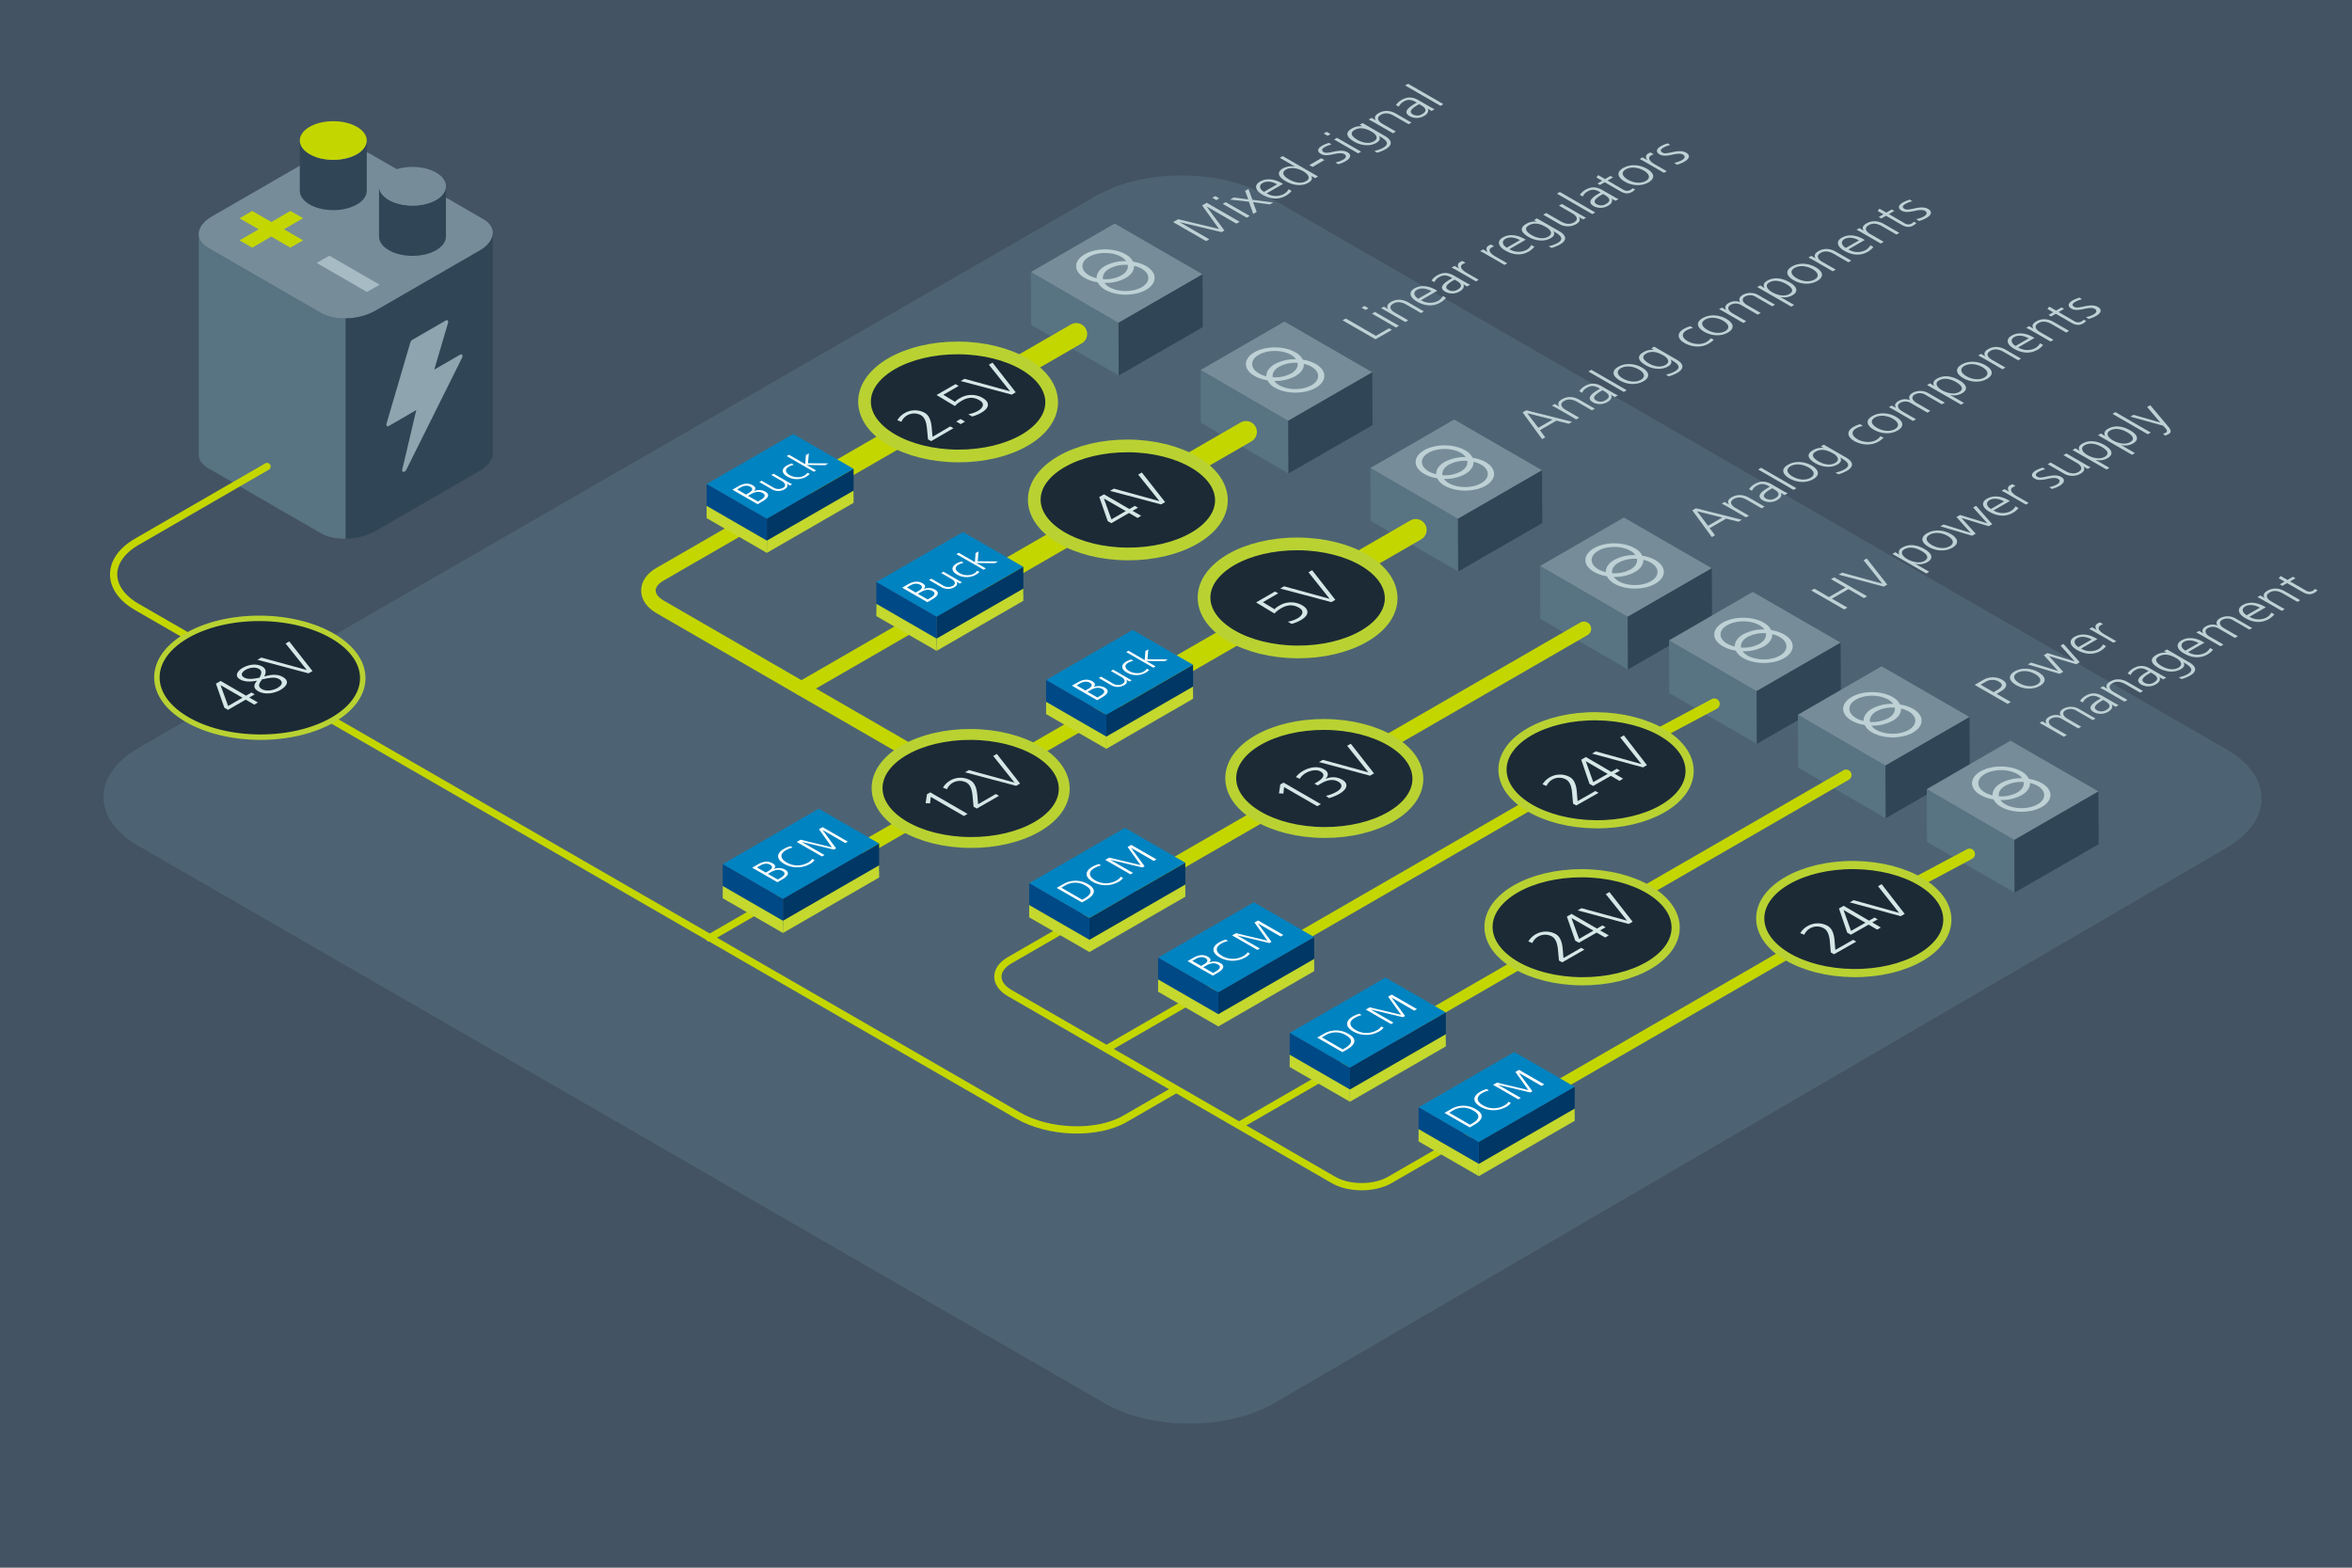 <svg id="Layer_1" data-name="Layer 1" xmlns="http://www.w3.org/2000/svg" viewBox="0 0 1296 864"><defs><style>.cls-1{fill:#435363;}.cls-2{fill:#4d6373;}.cls-11,.cls-18,.cls-20,.cls-3,.cls-8{fill:none;}.cls-11,.cls-18,.cls-3,.cls-8{stroke:#c4d600;stroke-miterlimit:10;}.cls-11,.cls-17,.cls-18,.cls-19,.cls-24,.cls-3,.cls-8,.cls-9{stroke-linecap:round;}.cls-3{stroke-width:4px;}.cls-4{fill:#587382;}.cls-5{fill:#768d99;}.cls-6{fill:#304657;}.cls-7{fill:#bed1d5;}.cls-8{stroke-width:12px;}.cls-17,.cls-19,.cls-24,.cls-9{fill:#1c2a36;stroke:#b9d232;stroke-linejoin:round;}.cls-9{stroke-width:7px;}.cls-10{fill:#d6e7e7;}.cls-11{stroke-width:8px;}.cls-12{fill:#0083c1;}.cls-13{fill:#003764;}.cls-14{fill:#004987;}.cls-15{fill:#c4d82e;}.cls-16{fill:#fff;}.cls-17,.cls-18{stroke-width:6px;}.cls-19{stroke-width:4.5px;}.cls-21{fill:#8ea4ae;}.cls-22{fill:#c4d600;}.cls-23{fill:#a6bbc3;}.cls-24{stroke-width:3px;}</style></defs><rect class="cls-1" width="1296" height="864"/><path class="cls-2" d="M702.26,773.25c-25.66,15-67.7,15.06-93.42.21L76.31,466.23c-25.73-14.84-25.73-39.13,0-54L604.22,107.79C630,93,672,93,697.77,107.79L1226.86,413c25.72,14.85,25.78,39.23.12,54.19Z"/><path class="cls-3" d="M821.17,618.34l-55.3,31.92c-8.57,5-22.6,5-31.17,0l-178.41-103c-8.57-5-8.57-13,0-18l62.23-35.93"/><polygon class="cls-4" points="568.14 179 616.44 206.96 616.3 177.91 568.06 149.92 568.14 179"/><polygon class="cls-5" points="614.19 123.22 568.06 149.92 616.3 177.91 662.63 151.19 614.19 123.22"/><polygon class="cls-6" points="662.77 180.29 616.44 206.96 616.3 177.91 662.63 151.19 662.77 180.29"/><path class="cls-7" d="M620.24,140.17c-6.26-3.61-16.38-3.63-22.59,0s-6.19,9.43.07,13a20.66,20.66,0,0,0,7.11,2.39,9.94,9.94,0,0,0,4.14,4.11c6.25,3.61,16.37,3.63,22.59,0s6.19-9.43-.07-13.05a20.92,20.92,0,0,0-7.12-2.38A9.79,9.79,0,0,0,620.24,140.17Zm-20.1,11.61c-4.91-2.84-4.93-7.43-.06-10.24s12.83-2.8,17.74,0a8.64,8.64,0,0,1,2.75,2.38,23.29,23.29,0,0,0-11.68,2.67c-3.2,1.86-4.74,4.31-4.62,6.74A15.34,15.34,0,0,1,600.14,151.78Zm21.3-5.81c.37,2.09-.81,4.25-3.57,5.84a18.66,18.66,0,0,1-10.11,2.06c-.37-2.09.82-4.25,3.57-5.84A18.6,18.6,0,0,1,621.44,146Zm7.63,2.09c4.9,2.83,4.93,7.43,0,10.24s-12.83,2.8-17.73,0a8.58,8.58,0,0,1-2.76-2.39,23.08,23.08,0,0,0,11.68-2.67c3.21-1.85,4.74-4.3,4.62-6.74A15.63,15.63,0,0,1,629.07,148.06Z"/><line class="cls-8" x1="449.45" y1="266.95" x2="593.05" y2="184.05"/><ellipse class="cls-9" cx="527.91" cy="221.52" rx="29.77" ry="51.56" transform="translate(303.56 748.23) rotate(-89.69)"/><path class="cls-10" d="M513.11,243.12l-1.77-1-.56-6c-.37-4-1.47-6.22-3.35-7.31a7.77,7.77,0,0,0-7.37,0,7.62,7.62,0,0,0-3.39,3.65l-2.2-.87a11,11,0,0,1,3.76-3.77,11.22,11.22,0,0,1,11.3-.3c1.86,1.07,3.42,3.19,3.86,8.11l.44,5.11L523.6,235l1.77,1Z"/><path class="cls-10" d="M529.37,233.73l-2.47-1.43,2.37-1.37,2.47,1.43Z"/><path class="cls-10" d="M533.54,228.3a17.15,17.15,0,0,0,5.42-1.9c2.69-1.56,3.94-4,.76-5.81-2.83-1.64-5.94-2-9.77.27a15.07,15.07,0,0,0-3.78,2.92l-10.12-6.08,10.44-6,1.77,1-8.46,4.88,6.45,3.89a9.41,9.41,0,0,1,2.63-2,12.39,12.39,0,0,1,12.44-.25c4.63,2.67,3.64,5.79-.6,8.24a20.62,20.62,0,0,1-5.09,2.09Z"/><path class="cls-10" d="M557.51,217.49,529.35,210l2.14-1.23,25.1,6.89L544.89,201l2-1.14,12.79,16.34Z"/><polygon class="cls-4" points="661.67 233 709.97 260.96 709.83 231.91 661.59 203.92 661.67 233"/><polygon class="cls-5" points="707.72 177.22 661.59 203.92 709.83 231.91 756.16 205.19 707.72 177.22"/><polygon class="cls-6" points="756.3 234.29 709.97 260.96 709.83 231.91 756.16 205.19 756.3 234.29"/><path class="cls-7" d="M713.77,194.17c-6.26-3.61-16.37-3.63-22.59,0s-6.19,9.43.07,13a20.65,20.65,0,0,0,7.12,2.39,9.85,9.85,0,0,0,4.13,4.11c6.25,3.61,16.37,3.63,22.59,0s6.19-9.43-.07-13.05a20.92,20.92,0,0,0-7.12-2.38A9.79,9.79,0,0,0,713.77,194.17Zm-20.1,11.61c-4.91-2.84-4.93-7.43-.06-10.24s12.83-2.8,17.74,0A8.64,8.64,0,0,1,714.1,198a23.23,23.23,0,0,0-11.67,2.67c-3.21,1.86-4.74,4.31-4.63,6.74A15.34,15.34,0,0,1,693.67,205.78ZM715,200c.38,2.09-.81,4.25-3.57,5.84a18.66,18.66,0,0,1-10.11,2.06c-.37-2.09.82-4.25,3.57-5.84A18.6,18.6,0,0,1,715,200Zm7.63,2.09c4.9,2.83,4.93,7.43,0,10.24s-12.83,2.8-17.73,0a8.58,8.58,0,0,1-2.76-2.39,23.08,23.08,0,0,0,11.68-2.67c3.21-1.85,4.74-4.3,4.62-6.74A15.63,15.63,0,0,1,722.6,202.06Z"/><line class="cls-8" x1="542.98" y1="320.95" x2="686.58" y2="238.05"/><line class="cls-11" x1="441.66" y1="379.45" x2="505.94" y2="342.34"/><ellipse class="cls-9" cx="621.44" cy="275.52" rx="29.77" ry="51.56" transform="translate(342.59 895.47) rotate(-89.69)"/><path class="cls-10" d="M626.84,285.46l-4.74-2.74-9.74,5.63-2-1.16-4.63-13.28,2.58-1.48,14,8.11,3-1.74,1.76,1-3,1.74,4.74,2.73Zm-18.52-10.69-.06,0,4.17,11.46,7.9-4.56Z"/><path class="cls-10" d="M639.79,278l-28.15-7.47,2.13-1.24,25.1,6.9-11.7-14.63,2-1.15L642,276.73Z"/><polygon class="cls-12" points="482.88 320.78 516.08 339.95 563.88 312.39 530.61 293.19 482.88 320.78"/><polygon class="cls-13" points="563.88 327.51 563.88 312.39 516.08 339.95 516.08 355.1 563.88 327.51"/><polygon class="cls-14" points="482.88 335.96 482.88 320.78 516.08 339.95 516.08 355.1 482.88 335.96"/><polygon class="cls-15" points="563.88 331.11 563.88 324.39 516.08 351.95 516.08 358.7 563.88 331.11"/><polygon class="cls-15" points="482.88 339.56 482.88 332.78 516.08 351.95 516.08 358.7 482.88 339.56"/><path class="cls-16" d="M511,331.89l-13.9-8,3.32-1.92c2.81-1.62,5.54-1.87,7.81-.56,1.77,1,2,2.11.64,3.29l0,0a7.19,7.19,0,0,1,6.25.2c2.79,1.61,1.85,3.51-1.4,5.38Zm-4.88-6.22c2.51-1.45,2.27-2.6.79-3.45s-3.44-.65-5.29.42l-1.91,1.1,4.87,2.82Zm6.45,3.93c2.89-1.66,2.87-2.94,1.27-3.86-2-1.15-4.06-.8-6.71.72l-1.39.81,5.44,3.14Z"/><path class="cls-16" d="M528.84,321.59l-1.81-1,0,0c.8,1.19.34,2.17-1.23,3.08a7.11,7.11,0,0,1-7.33-.23l-6.53-3.77,1.25-.73,6.21,3.59a5.42,5.42,0,0,0,5.52.4c2.33-1.34.9-3-.64-3.84l-5.67-3.28,1.25-.72,8.48,4.9c.42.24,1.36.73,1.76.92Z"/><path class="cls-16" d="M539.72,315.17a8.05,8.05,0,0,1-2.23,1.7,10.45,10.45,0,0,1-10.2-.25c-3.22-1.86-3.2-4.29-.3-6a12.75,12.75,0,0,1,2.85-1.18l1.1.75a9.94,9.94,0,0,0-2.71,1c-2.43,1.4-2,3.23.44,4.65,2.23,1.29,5.57,1.68,7.92.32a6.24,6.24,0,0,0,1.83-1.59Z"/><path class="cls-16" d="M548.24,310.39,538,310.27l5.21,3L542,314,527,305.39l1.26-.73,8.94,5.16.38-5,1.61-.93-.46,5.46,11.22.06Z"/><polygon class="cls-4" points="755.2 287 803.5 314.96 803.37 285.92 755.12 257.92 755.2 287"/><polygon class="cls-5" points="801.25 231.22 755.12 257.92 803.37 285.92 849.69 259.19 801.25 231.22"/><polygon class="cls-6" points="849.83 288.29 803.5 314.96 803.37 285.92 849.69 259.19 849.83 288.29"/><path class="cls-7" d="M807.3,248.17c-6.26-3.61-16.37-3.63-22.59,0s-6.19,9.43.07,13a20.65,20.65,0,0,0,7.12,2.39,9.85,9.85,0,0,0,4.13,4.11c6.26,3.61,16.37,3.63,22.59,0s6.19-9.43-.07-13a20.92,20.92,0,0,0-7.12-2.38A9.79,9.79,0,0,0,807.3,248.17Zm-20.1,11.61c-4.9-2.84-4.93-7.43-.06-10.24s12.83-2.8,17.74,0a8.53,8.53,0,0,1,2.75,2.38A23.25,23.25,0,0,0,796,254.62c-3.21,1.86-4.74,4.31-4.63,6.74A15.34,15.34,0,0,1,787.2,259.78ZM808.5,254c.38,2.09-.81,4.25-3.57,5.84a18.66,18.66,0,0,1-10.11,2.06c-.37-2.09.82-4.25,3.57-5.84A18.6,18.6,0,0,1,808.5,254Zm7.63,2.09c4.9,2.83,4.93,7.43,0,10.24s-12.83,2.8-17.73,0a8.43,8.43,0,0,1-2.75-2.39,23.07,23.07,0,0,0,11.67-2.67c3.21-1.85,4.74-4.3,4.62-6.74A15.63,15.63,0,0,1,816.13,256.06Z"/><line class="cls-8" x1="620.06" y1="384.45" x2="780.11" y2="292.05"/><line class="cls-11" x1="477.16" y1="466.95" x2="604.67" y2="393.34"/><ellipse class="cls-9" cx="714.97" cy="329.52" rx="29.77" ry="51.56" transform="translate(381.62 1042.71) rotate(-89.69)"/><path class="cls-10" d="M709.6,342.65a17.06,17.06,0,0,0,5.42-1.9c2.69-1.56,3.94-4,.76-5.81-2.82-1.64-5.94-1.95-9.77.26a15.24,15.24,0,0,0-3.77,2.93L692.11,332l10.44-6,1.77,1-8.45,4.88,6.45,3.89a9.26,9.26,0,0,1,2.63-2,12.39,12.39,0,0,1,12.44-.25c4.62,2.67,3.64,5.79-.6,8.24a20.7,20.7,0,0,1-5.1,2.09Z"/><path class="cls-10" d="M733.57,331.84l-28.15-7.48,2.13-1.23,25.1,6.89L721,315.39l2-1.14,12.8,16.34Z"/><polygon class="cls-12" points="576.41 374.78 609.61 393.95 657.41 366.39 624.14 347.19 576.41 374.78"/><polygon class="cls-13" points="657.41 381.51 657.41 366.39 609.61 393.95 609.61 409.1 657.41 381.51"/><polygon class="cls-14" points="576.41 389.96 576.41 374.78 609.61 393.95 609.61 409.1 576.41 389.96"/><polygon class="cls-15" points="657.41 385.11 657.41 378.39 609.61 405.95 609.61 412.7 657.41 385.11"/><polygon class="cls-15" points="576.41 393.56 576.41 386.78 609.61 405.95 609.61 412.7 576.41 393.56"/><path class="cls-16" d="M604.53,385.89l-13.9-8L594,376c2.81-1.62,5.54-1.87,7.81-.56,1.77,1,2,2.11.64,3.29l0,0a7.19,7.19,0,0,1,6.25.2c2.79,1.61,1.85,3.51-1.39,5.38Zm-4.88-6.22c2.51-1.45,2.27-2.6.8-3.45s-3.45-.65-5.3.42l-1.91,1.1,4.88,2.82Zm6.45,3.93c2.89-1.66,2.87-2.94,1.28-3.86-2-1.15-4.07-.8-6.71.72l-1.4.81,5.44,3.14Z"/><path class="cls-16" d="M622.37,375.59l-1.81-1,0,0c.8,1.19.34,2.17-1.23,3.08a7.11,7.11,0,0,1-7.33-.23l-6.53-3.77,1.25-.73,6.22,3.59a5.4,5.4,0,0,0,5.51.4c2.33-1.34.9-3-.64-3.84l-5.67-3.28,1.25-.72,8.49,4.9c.41.24,1.35.73,1.75.92Z"/><path class="cls-16" d="M633.25,369.17a7.91,7.91,0,0,1-2.23,1.7,10.45,10.45,0,0,1-10.2-.25c-3.22-1.86-3.2-4.29-.3-6a12.75,12.75,0,0,1,2.85-1.18l1.1.75a10.07,10.07,0,0,0-2.71,1c-2.43,1.4-2,3.23.44,4.65,2.23,1.29,5.57,1.68,7.92.32a6.41,6.41,0,0,0,1.84-1.59Z"/><path class="cls-16" d="M641.77,364.39l-10.23-.12,5.22,3-1.26.72-14.93-8.62,1.25-.73,8.94,5.16.38-5,1.61-.93-.46,5.46,11.22.06Z"/><polygon class="cls-4" points="848.73 341 897.03 368.96 896.9 339.92 848.65 311.92 848.73 341"/><polygon class="cls-5" points="894.78 285.22 848.65 311.92 896.9 339.92 943.23 313.19 894.78 285.22"/><polygon class="cls-6" points="943.36 342.29 897.03 368.96 896.9 339.92 943.23 313.19 943.36 342.29"/><path class="cls-7" d="M900.83,302.17c-6.26-3.61-16.37-3.63-22.59,0s-6.19,9.43.07,13a20.65,20.65,0,0,0,7.12,2.39,9.85,9.85,0,0,0,4.13,4.11c6.26,3.61,16.37,3.63,22.59,0s6.19-9.43-.07-13a20.85,20.85,0,0,0-7.12-2.38A9.79,9.79,0,0,0,900.83,302.17Zm-20.1,11.61c-4.9-2.84-4.93-7.43-.06-10.24s12.83-2.8,17.74,0a8.53,8.53,0,0,1,2.75,2.38,23.25,23.25,0,0,0-11.67,2.67c-3.21,1.86-4.74,4.31-4.63,6.74A15.34,15.34,0,0,1,880.73,313.78ZM902,308c.38,2.09-.81,4.25-3.57,5.84a18.66,18.66,0,0,1-10.11,2.06c-.37-2.09.82-4.25,3.57-5.84A18.6,18.6,0,0,1,902,308Zm7.63,2.09c4.9,2.83,4.93,7.43.05,10.24s-12.83,2.8-17.73,0a8.43,8.43,0,0,1-2.75-2.39,23,23,0,0,0,11.67-2.67c3.21-1.85,4.74-4.3,4.62-6.74A15.63,15.63,0,0,1,909.66,310.06Z"/><line class="cls-11" x1="762.95" y1="409.95" x2="872.77" y2="346.55"/><line class="cls-11" x1="628.72" y1="487.45" x2="697.33" y2="447.84"/><ellipse class="cls-17" cx="729.69" cy="429.02" rx="29.77" ry="51.56" transform="translate(296.76 1156.4) rotate(-89.69)"/><path class="cls-10" d="M725.81,444.32l-18.25-10.54-.39,3.59-2.44-.12.74-4.92,1.81-1,20.55,11.86Z"/><path class="cls-10" d="M730.59,438.6a19.9,19.9,0,0,0,5.89-2.24c2.72-1.57,3.91-3.82.94-5.54q-3.88-2.25-9.36.91l-2,1.15-1.77-1,.79-.45c4.95-2.86,5-4.79,2.55-6.24-2.27-1.3-5.75-.51-8,.79a9.65,9.65,0,0,0-3.47,3.26l-2.09-1a14,14,0,0,1,4-3.4c3.57-2.06,8.09-2.83,11.59-.81,2.44,1.41,2.6,3.43.67,5.29l.06,0a9.81,9.81,0,0,1,9.22.42c3.68,2.13,2.7,5.28-1.45,7.68a23.23,23.23,0,0,1-5.86,2.43Z"/><path class="cls-10" d="M754.93,427.51,726.77,420l2.14-1.23,25.1,6.89-11.7-14.63,2-1.14,12.79,16.34Z"/><polygon class="cls-4" points="919.75 382 968.05 409.96 967.91 380.92 919.67 352.92 919.75 382"/><polygon class="cls-5" points="965.8 326.22 919.67 352.92 967.91 380.92 1014.24 354.19 965.8 326.22"/><polygon class="cls-6" points="1014.38 383.29 968.05 409.96 967.91 380.92 1014.24 354.19 1014.38 383.29"/><path class="cls-7" d="M971.84,343.17c-6.25-3.61-16.37-3.63-22.59,0s-6.19,9.43.07,13a20.72,20.72,0,0,0,7.12,2.39,9.85,9.85,0,0,0,4.13,4.11c6.26,3.61,16.38,3.63,22.59,0s6.19-9.43-.07-13a20.87,20.87,0,0,0-7.11-2.38A9.88,9.88,0,0,0,971.84,343.17Zm-20.1,11.61c-4.9-2.84-4.93-7.43,0-10.24s12.83-2.8,17.73,0a8.68,8.68,0,0,1,2.76,2.38,23.29,23.29,0,0,0-11.68,2.67c-3.21,1.86-4.74,4.31-4.62,6.74A15.28,15.28,0,0,1,951.74,354.78ZM973.05,349c.37,2.09-.82,4.25-3.57,5.84a18.69,18.69,0,0,1-10.11,2.06c-.37-2.09.81-4.25,3.57-5.84A18.57,18.57,0,0,1,973.05,349Zm7.62,2.09c4.91,2.83,4.93,7.43.06,10.24s-12.83,2.8-17.74,0a8.54,8.54,0,0,1-2.75-2.39,23.08,23.08,0,0,0,11.68-2.67c3.2-1.85,4.74-4.3,4.62-6.74A15.69,15.69,0,0,1,980.67,351.06Z"/><line class="cls-18" x1="912.54" y1="405.04" x2="944.61" y2="387.95"/><line class="cls-18" x1="691.64" y1="530.78" x2="845.13" y2="442.17"/><ellipse class="cls-19" cx="879.53" cy="424.55" rx="29.77" ry="51.56" transform="translate(445.57 1299.48) rotate(-89.39)"/><path class="cls-10" d="M868.54,443.92l-1.76-1-.53-6c-.35-4-1.44-6.23-3.32-7.32a7.77,7.77,0,0,0-7.36-.08,7.63,7.63,0,0,0-3.4,3.64l-2.21-.88a10.94,10.94,0,0,1,3.79-3.75,11.21,11.21,0,0,1,11.3-.24c1.85,1.08,3.4,3.21,3.81,8.13l.42,5.12,9.8-5.59,1.76,1Z"/><path class="cls-10" d="M892.33,430.35l-4.72-2.76-9.77,5.57-2-1.16-4.55-13.31,2.58-1.47,14,8.19,3-1.73,1.76,1-3,1.72,4.73,2.77Zm-18.46-10.79-.06,0,4.11,11.49,7.93-4.52Z"/><path class="cls-10" d="M905.33,422.94l-28.12-7.62,2.14-1.22,25.07,7-11.63-14.69,2-1.14L907.5,421.7Z"/><polygon class="cls-4" points="990.76 423 1039.06 450.96 1038.92 421.92 990.68 393.92 990.76 423"/><polygon class="cls-5" points="1036.81 367.22 990.68 393.92 1038.92 421.92 1085.25 395.19 1036.81 367.22"/><polygon class="cls-6" points="1085.39 424.29 1039.06 450.96 1038.92 421.92 1085.25 395.19 1085.39 424.29"/><path class="cls-7" d="M1042.86,384.17c-6.26-3.61-16.37-3.63-22.59,0s-6.19,9.43.07,13a20.65,20.65,0,0,0,7.12,2.39,9.85,9.85,0,0,0,4.13,4.11c6.25,3.61,16.37,3.63,22.59,0s6.19-9.43-.07-13a20.92,20.92,0,0,0-7.12-2.38A9.79,9.79,0,0,0,1042.86,384.17Zm-20.1,11.61c-4.91-2.84-4.93-7.43-.06-10.24s12.83-2.8,17.74,0a8.64,8.64,0,0,1,2.75,2.38,23.23,23.23,0,0,0-11.67,2.67c-3.21,1.86-4.75,4.31-4.63,6.74A15.34,15.34,0,0,1,1022.76,395.78Zm21.3-5.81c.37,2.09-.81,4.25-3.57,5.84a18.66,18.66,0,0,1-10.11,2.06c-.37-2.09.82-4.25,3.57-5.84A18.6,18.6,0,0,1,1044.06,390Zm7.63,2.09c4.9,2.83,4.93,7.43,0,10.24s-12.83,2.8-17.73,0a8.58,8.58,0,0,1-2.76-2.39,23.08,23.08,0,0,0,11.68-2.67c3.21-1.85,4.74-4.3,4.62-6.74A15.63,15.63,0,0,1,1051.69,392.06Z"/><line class="cls-18" x1="904.98" y1="491.95" x2="1017.25" y2="427.14"/><line class="cls-18" x1="769.88" y1="569.95" x2="839.36" y2="529.84"/><line class="cls-3" x1="610.24" y1="577.78" x2="685.78" y2="534.17"/><line class="cls-3" x1="683.28" y1="619.95" x2="764.02" y2="573.34"/><ellipse class="cls-19" cx="871.72" cy="511.02" rx="29.77" ry="51.56" transform="translate(356.03 1379.98) rotate(-89.69)"/><path class="cls-10" d="M860.79,530.39l-1.77-1-.56-6c-.38-4-1.47-6.22-3.36-7.31a7.77,7.77,0,0,0-7.37,0,7.65,7.65,0,0,0-3.38,3.65l-2.21-.87a10.87,10.87,0,0,1,3.77-3.77,11.22,11.22,0,0,1,11.3-.3c1.85,1.07,3.42,3.19,3.86,8.11l.44,5.11,9.77-5.64,1.76,1Z"/><path class="cls-10" d="M884.5,516.7,879.76,514,870,519.58l-2-1.15-4.62-13.28,2.57-1.48,14,8.1,3-1.74,1.77,1-3,1.74,4.74,2.74ZM866,506l-.06,0,4.17,11.46,7.9-4.56Z"/><path class="cls-10" d="M897.46,509.22l-28.16-7.47,2.14-1.24,25.1,6.89-11.71-14.62,2-1.15L899.62,508Z"/><polygon class="cls-4" points="1061.77 464 1110.07 491.96 1109.94 462.92 1061.7 434.92 1061.77 464"/><polygon class="cls-5" points="1107.82 408.22 1061.7 434.92 1109.94 462.92 1156.27 436.19 1107.82 408.22"/><polygon class="cls-6" points="1156.41 465.29 1110.07 491.96 1109.94 462.92 1156.27 436.19 1156.41 465.29"/><path class="cls-7" d="M1113.87,425.17c-6.26-3.61-16.37-3.63-22.59,0s-6.19,9.43.07,13a20.72,20.72,0,0,0,7.12,2.39,9.85,9.85,0,0,0,4.13,4.11c6.26,3.61,16.37,3.63,22.59,0s6.19-9.43-.07-13a20.85,20.85,0,0,0-7.12-2.38A9.79,9.79,0,0,0,1113.87,425.17Zm-20.1,11.61c-4.9-2.84-4.93-7.43,0-10.24s12.83-2.8,17.73,0a8.53,8.53,0,0,1,2.75,2.38,23.25,23.25,0,0,0-11.67,2.67c-3.21,1.86-4.74,4.31-4.62,6.74A15.28,15.28,0,0,1,1093.77,436.78Zm21.31-5.81c.37,2.09-.82,4.25-3.57,5.84a18.69,18.69,0,0,1-10.11,2.06c-.38-2.09.81-4.25,3.57-5.84A18.57,18.57,0,0,1,1115.08,431Zm7.62,2.09c4.9,2.83,4.93,7.43.06,10.24s-12.83,2.8-17.74,0a8.43,8.43,0,0,1-2.75-2.39,23,23,0,0,0,11.67-2.67c3.21-1.85,4.74-4.3,4.63-6.74A15.69,15.69,0,0,1,1122.7,433.06Z"/><line class="cls-18" x1="1054.57" y1="487.04" x2="1085.25" y2="470.69"/><line class="cls-18" x1="832.81" y1="613.28" x2="987.16" y2="524.17"/><ellipse class="cls-19" cx="1021.56" cy="506.55" rx="29.77" ry="51.56" transform="translate(504.08 1522.63) rotate(-89.39)"/><path class="cls-10" d="M1010.57,525.92l-1.76-1-.53-6c-.35-4-1.44-6.23-3.32-7.32a7.69,7.69,0,0,0-10.77,3.56l-2.2-.88a10.94,10.94,0,0,1,3.79-3.75,11.21,11.21,0,0,1,11.3-.24c1.85,1.08,3.4,3.21,3.81,8.13l.41,5.12,9.81-5.59,1.76,1Z"/><path class="cls-10" d="M1034.36,512.35l-4.72-2.76-9.78,5.57-2-1.16-4.55-13.31,2.58-1.47,14,8.19,3-1.73,1.76,1-3,1.72,4.73,2.77Zm-18.46-10.79-.06,0,4.11,11.49,7.93-4.52Z"/><path class="cls-10" d="M1047.35,504.94l-28.11-7.62,2.14-1.22,25.06,7-11.62-14.69,2-1.14,12.71,16.41Z"/><path class="cls-20" d="M176.88,293.92,114.66,258c-7.66-4.43-6.69-12.22,2.16-17.33l57.35-33.11c8.84-5.1,22.34-5.66,30-1.24l62.22,35.92c7.66,4.42,6.69,12.22-2.15,17.33l-57.35,33.11C198.05,297.78,184.54,298.34,176.88,293.92Z"/><path class="cls-4" d="M176.88,172.5l-62.22-35.92c-3.58-2.07-5.27-4.87-5.16-7.79h0V250.12h0c-.15,2.95,1.54,5.79,5.15,7.88l62.22,35.92c3.62,2.09,8.53,3.06,13.65,3V175.48C185.41,175.57,180.5,174.59,176.88,172.5Z"/><path class="cls-5" d="M176.88,172.5l-62.22-35.92c-7.66-4.42-6.69-12.22,2.16-17.32l57.35-33.11c8.84-5.11,22.34-5.67,30-1.25l62.22,35.92c7.66,4.43,6.69,12.22-2.15,17.33l-57.35,33.11C198.05,176.37,184.54,176.93,176.88,172.5Z"/><path class="cls-6" d="M271.55,128.7c-.17,3.31-2.64,6.75-7.31,9.45l-57.35,33.11a34.74,34.74,0,0,1-16.36,4.22V296.9a34.86,34.86,0,0,0,16.36-4.22l57.35-33.11c4.67-2.7,7.14-6.15,7.31-9.45h0V128.7Z"/><path class="cls-21" d="M253.53,195.49l-14.25,8.22L246.87,178c.35-1.19-.28-1.91-1.21-1.37l-18.38,10.61a2.87,2.87,0,0,0-1.21,1.64L213,233.42c-.34,1.19.29,1.9,1.22,1.36L229.38,226l-7.69,32.66c-.43,1.83,1.37,1.89,2.27.07l30.59-61.43C255.24,196,254.63,194.85,253.53,195.49Z"/><path class="cls-20" d="M176.39,197.24,162.14,189l7.6-17a2.62,2.62,0,0,0-1.22-2.77l-18.37-10.61c-.54-.31-1-.22-1.22.23l-13.06,29.48a2.62,2.62,0,0,0,1.21,2.77l15.16,8.76-7.69,23.78c-.43,1.34,1.37,3.48,2.28,2.7l30.58-26.11C178.1,199.69,177.49,197.88,176.39,197.24Z"/><path class="cls-6" d="M227.29,113.29c-10.19,0-18.45-4.77-18.45-10.65v27.72c0,5.89,8.26,10.65,18.45,10.65s18.44-4.76,18.44-10.65V102.64C245.73,108.52,237.47,113.29,227.29,113.29Z"/><path class="cls-5" d="M227.29,113.29c-10.19,0-18.45-4.77-18.45-10.65S217.1,92,227.29,92s18.44,4.76,18.44,10.65S237.47,113.29,227.29,113.29Z"/><path class="cls-6" d="M183.64,88.09c-10.19,0-18.45-4.77-18.45-10.65v27.72c0,5.89,8.26,10.65,18.45,10.65s18.45-4.76,18.45-10.65V77.44C202.09,83.32,193.83,88.09,183.64,88.09Z"/><path class="cls-22" d="M183.64,88.09c-10.19,0-18.45-4.77-18.45-10.65s8.26-10.65,18.45-10.65,18.45,4.76,18.45,10.65S193.83,88.09,183.64,88.09Z"/><path class="cls-22" d="M132,132.46l10.53-6.08L132,120.3l7-4,10.53,6.08L160,116.27l7,4-10.54,6.08L167,132.46l-7,4-10.53-6.08L139,136.5Z"/><path class="cls-23" d="M174.49,144.91l7-4,27.72,16-7,4Z"/><path class="cls-3" d="M183,396.74l377.85,218c17.15,9.9,43.74,10.73,59.09,1.85l27.92-16.15"/><path class="cls-3" d="M147.14,257.12,75.47,298.54c-17.15,9.91-17.14,26.11,0,36l38.83,22.39"/><ellipse class="cls-24" cx="143.16" cy="373.52" rx="32.74" ry="56.72" transform="translate(-231.12 514.67) rotate(-89.69)"/><path class="cls-10" d="M140.12,388.33l-4.74-2.73-9.75,5.62-2-1.15L119,376.79l2.58-1.49,14,8.11,3-1.74,1.77,1-3,1.74,4.74,2.74ZM121.6,377.64l-.06,0,4.17,11.46,7.9-4.56Z"/><path class="cls-10" d="M155.9,373.14c3.85,2.23,2.22,5-1.32,7.08-3.24,1.88-8.49,2.93-12.26.76-2.59-1.5-2.89-3.19-.71-5.85-3.93.81-7,.63-9.33-.69-3.48-2-1.12-4.9,1.34-6.32,3.1-1.79,7.5-2.73,10.92-.76,2,1.14,2.36,2.95,1.08,5.46C150.46,371.45,153.28,371.63,155.9,373.14Zm-13.21-4.51c-2.12-1.23-5.31-.64-7.33.52s-3.15,2.91-.89,4.22c1.91,1.11,4.7.93,8.48.14C144.41,371.07,144.31,369.56,142.69,368.63Zm1.77,5.74-.79,1.1c-1.28,1.76-1.36,3.17.64,4.32,2.38,1.38,6.23.73,8.51-.59,2.63-1.52,3.53-3.47.88-5-2.32-1.34-5.64-.55-8.16,0Z"/><path class="cls-10" d="M170,371.1l-28.15-7.47,2.13-1.23,25.1,6.89-11.7-14.63,2-1.15,12.8,16.34Z"/><line class="cls-3" x1="390.84" y1="516.93" x2="427.95" y2="495.51"/><path class="cls-11" d="M510.32,419.19,363.71,334.46c-8.57-5-8.57-13.06,0-18L409,290.34"/><ellipse class="cls-17" cx="534.83" cy="434.52" rx="29.77" ry="51.56" transform="translate(97.45 967.02) rotate(-89.69)"/><path class="cls-10" d="M531.12,449.72l-18.25-10.54-.39,3.59-2.44-.12.74-4.91,1.81-1.05,20.55,11.87Z"/><path class="cls-10" d="M538.23,445.62l-1.77-1-.56-6c-.37-4-1.47-6.23-3.36-7.31a7.75,7.75,0,0,0-7.36,0,7.58,7.58,0,0,0-3.39,3.65l-2.2-.87a10.93,10.93,0,0,1,3.76-3.77,11.22,11.22,0,0,1,11.3-.3c1.85,1.07,3.42,3.19,3.86,8.1l.44,5.12,9.77-5.64,1.77,1Z"/><path class="cls-10" d="M559.91,433.1l-28.16-7.47,2.14-1.23,25.1,6.89-11.7-14.63,2-1.15,12.79,16.34Z"/><polygon class="cls-12" points="398.23 476.28 431.43 495.45 484.42 464.89 451.15 445.69 398.23 476.28"/><polygon class="cls-13" points="484.42 480.01 484.42 464.89 431.43 495.45 431.43 510.6 484.42 480.01"/><polygon class="cls-14" points="398.23 491.46 398.23 476.28 431.43 495.45 431.43 510.6 398.23 491.46"/><polygon class="cls-15" points="484.42 483.61 484.42 476.89 431.43 507.45 431.43 514.2 484.42 483.61"/><polygon class="cls-15" points="398.23 495.06 398.23 488.28 431.43 507.45 431.43 514.2 398.23 495.06"/><path class="cls-16" d="M428.38,486.21l-13.9-8,3.33-1.92c2.81-1.62,5.53-1.86,7.81-.55,1.77,1,2,2.1.63,3.28l0,0a7.19,7.19,0,0,1,6.25.2c2.79,1.61,1.86,3.51-1.39,5.39ZM423.5,480c2.51-1.45,2.27-2.59.8-3.45s-3.44-.65-5.3.42l-1.91,1.1,4.88,2.82Zm6.46,3.94c2.88-1.67,2.86-2.95,1.27-3.87-2-1.15-4.06-.8-6.71.73l-1.39.8,5.43,3.14Z"/><path class="cls-16" d="M448.84,474a7.14,7.14,0,0,1-2.59,2.19,14.35,14.35,0,0,1-14.22-.12c-4.24-2.45-4.42-5.73-.16-8.19a15.24,15.24,0,0,1,3.71-1.54l1.19.79a12,12,0,0,0-3.7,1.44c-3.55,2.05-3.15,4.69.33,6.71a11.69,11.69,0,0,0,11.65.22,6.45,6.45,0,0,0,2.51-2.14Z"/><path class="cls-16" d="M465.77,464.63l-12.53-7.23,0,0,7.47,10.15-1.18.68L441.75,464l0,0,12.53,7.23-1.38.79-13.9-8,2.13-1.22L458.4,467l-7.13-10,2-1.14,13.9,8Z"/><polygon class="cls-12" points="389.35 266.78 422.55 285.95 470.35 258.39 437.08 239.19 389.35 266.78"/><polygon class="cls-13" points="470.35 273.51 470.35 258.39 422.55 285.95 422.55 301.1 470.35 273.51"/><polygon class="cls-14" points="389.35 281.96 389.35 266.78 422.55 285.95 422.55 301.1 389.35 281.96"/><polygon class="cls-15" points="470.35 277.11 470.35 270.39 422.55 297.95 422.55 304.7 470.35 277.11"/><polygon class="cls-15" points="389.35 285.56 389.35 278.78 422.55 297.95 422.55 304.7 389.35 285.56"/><path class="cls-16" d="M417.47,277.89l-13.9-8,3.32-1.92c2.81-1.62,5.54-1.87,7.81-.56,1.77,1,2,2.11.64,3.29l0,0a7.19,7.19,0,0,1,6.25.2c2.79,1.61,1.85,3.51-1.4,5.38Zm-4.88-6.22c2.51-1.45,2.27-2.6.79-3.45s-3.44-.65-5.29.42l-1.92,1.1,4.88,2.82ZM419,275.6c2.89-1.66,2.87-2.94,1.27-3.86-2-1.15-4.06-.8-6.71.72l-1.39.81,5.44,3.14Z"/><path class="cls-16" d="M435.31,267.59l-1.81-1,0,0c.8,1.19.34,2.17-1.23,3.08a7.11,7.11,0,0,1-7.33-.23l-6.53-3.77,1.25-.73,6.21,3.59a5.42,5.42,0,0,0,5.52.4c2.33-1.34.9-3-.64-3.84L425,261.79l1.25-.72,8.48,4.9c.42.24,1.36.73,1.76.92Z"/><path class="cls-16" d="M446.19,261.17a8.05,8.05,0,0,1-2.23,1.7,10.45,10.45,0,0,1-10.2-.25c-3.22-1.86-3.2-4.29-.3-6a12.75,12.75,0,0,1,2.85-1.18l1.1.75a9.94,9.94,0,0,0-2.71,1c-2.43,1.4-2,3.23.44,4.65,2.23,1.29,5.57,1.68,7.92.32a6.24,6.24,0,0,0,1.83-1.59Z"/><path class="cls-16" d="M454.71,256.39l-10.23-.12,5.21,3-1.25.72-14.94-8.62,1.26-.73,8.94,5.16.38-5,1.61-.93-.46,5.46,11.22.06Z"/><polygon class="cls-12" points="567.1 486.78 600.3 505.95 653.14 475.48 619.87 456.28 567.1 486.78"/><polygon class="cls-13" points="653.14 490.6 653.14 475.48 600.3 505.95 600.3 521.1 653.14 490.6"/><polygon class="cls-14" points="567.1 501.96 567.1 486.78 600.3 505.95 600.3 521.1 567.1 501.96"/><polygon class="cls-15" points="653.14 494.2 653.14 487.48 600.3 517.95 600.3 524.7 653.14 494.2"/><polygon class="cls-15" points="567.1 505.56 567.1 498.78 600.3 517.95 600.3 524.7 567.1 505.56"/><path class="cls-16" d="M596.15,497.35l-13.9-8,3.49-2a13.27,13.27,0,0,1,13.84,0c4.4,2.54,4.36,5.53-1,8.62Zm1.32-2.14c4.24-2.45,4.66-4.83.65-7.14a10.77,10.77,0,0,0-11.29,0l-2,1.16,11.51,6.65Z"/><path class="cls-16" d="M618.82,483.85a7,7,0,0,1-2.59,2.19,14.35,14.35,0,0,1-14.22-.12c-4.24-2.45-4.42-5.72-.16-8.18a14.49,14.49,0,0,1,3.71-1.54l1.19.78a11.88,11.88,0,0,0-3.7,1.45c-3.55,2-3.15,4.69.33,6.7a11.68,11.68,0,0,0,11.66.22,6.48,6.48,0,0,0,2.5-2.14Z"/><path class="cls-16" d="M635.75,474.49l-12.53-7.23,0,0,7.47,10.16-1.18.67-17.74-4.22,0,0,12.53,7.23-1.38.79-13.9-8,2.13-1.23,17.31,4.12-7.13-10,2-1.14,13.9,8Z"/><polygon class="cls-12" points="638.12 527.78 671.32 546.95 724.15 516.48 690.88 497.28 638.12 527.78"/><polygon class="cls-13" points="724.15 531.6 724.15 516.48 671.32 546.95 671.32 562.1 724.15 531.6"/><polygon class="cls-14" points="638.12 542.96 638.12 527.78 671.32 546.95 671.32 562.1 638.12 542.96"/><polygon class="cls-15" points="724.15 535.2 724.15 528.48 671.32 558.95 671.32 565.7 724.15 535.2"/><polygon class="cls-15" points="638.12 546.56 638.12 539.78 671.32 558.95 671.32 565.7 638.12 546.56"/><path class="cls-16" d="M668.27,537.71l-13.9-8,3.33-1.92c2.81-1.62,5.53-1.86,7.8-.55,1.78,1,2,2.1.64,3.28l0,0a7.19,7.19,0,0,1,6.25.2c2.79,1.61,1.86,3.51-1.39,5.39Zm-4.88-6.22c2.51-1.45,2.27-2.59.8-3.45s-3.44-.65-5.3.42l-1.91,1.1,4.88,2.82Zm6.46,3.94c2.88-1.67,2.86-2.95,1.27-3.87-2-1.15-4.06-.8-6.71.73l-1.39.8,5.43,3.14Z"/><path class="cls-16" d="M688.73,525.49a7.14,7.14,0,0,1-2.59,2.19,14.35,14.35,0,0,1-14.22-.12c-4.24-2.45-4.42-5.73-.16-8.19a15.34,15.34,0,0,1,3.7-1.54l1.2.79a12,12,0,0,0-3.7,1.44c-3.55,2.05-3.15,4.69.33,6.71a11.69,11.69,0,0,0,11.65.22,6.45,6.45,0,0,0,2.51-2.14Z"/><path class="cls-16" d="M705.66,516.13l-12.53-7.23,0,0,7.47,10.15-1.18.68-17.74-4.22,0,0,12.53,7.23-1.38.79-13.9-8,2.13-1.22,17.31,4.12-7.13-10,2-1.14,13.9,8Z"/><polygon class="cls-12" points="710.64 569.28 743.85 588.45 796.68 557.98 763.41 538.78 710.64 569.28"/><polygon class="cls-13" points="796.68 573.1 796.68 557.98 743.85 588.45 743.85 603.6 796.68 573.1"/><polygon class="cls-14" points="710.64 584.47 710.64 569.28 743.85 588.45 743.85 603.6 710.64 584.47"/><polygon class="cls-15" points="796.68 576.7 796.68 569.98 743.85 600.45 743.85 607.2 796.68 576.7"/><polygon class="cls-15" points="710.64 588.07 710.64 581.28 743.85 600.45 743.85 607.2 710.64 588.07"/><path class="cls-16" d="M739.7,579.85l-13.91-8,3.49-2a13.27,13.27,0,0,1,13.84,0c4.4,2.54,4.36,5.53-1,8.62Zm1.31-2.14c4.24-2.45,4.66-4.83.66-7.14a10.77,10.77,0,0,0-11.29,0l-2,1.16,11.52,6.65Z"/><path class="cls-16" d="M762.36,566.35a7,7,0,0,1-2.59,2.19,14.35,14.35,0,0,1-14.22-.12c-4.24-2.45-4.42-5.72-.16-8.18a14.49,14.49,0,0,1,3.71-1.54l1.19.78a11.88,11.88,0,0,0-3.7,1.45c-3.55,2-3.15,4.69.34,6.7a11.66,11.66,0,0,0,11.65.22,6.53,6.53,0,0,0,2.51-2.14Z"/><path class="cls-16" d="M779.29,557l-12.52-7.23,0,0,7.46,10.16-1.17.67-17.75-4.22,0,0,12.53,7.23-1.37.79-13.9-8,2.13-1.23,17.3,4.12-7.13-10,2-1.14,13.91,8Z"/><polygon class="cls-12" points="781.66 610.28 814.86 629.45 867.7 598.98 834.43 579.78 781.66 610.28"/><polygon class="cls-13" points="867.7 614.1 867.7 598.98 814.86 629.45 814.86 644.6 867.7 614.1"/><polygon class="cls-14" points="781.66 625.46 781.66 610.28 814.86 629.45 814.86 644.6 781.66 625.46"/><polygon class="cls-15" points="867.7 617.7 867.7 610.98 814.86 641.45 814.86 648.2 867.7 617.7"/><polygon class="cls-15" points="781.66 629.06 781.66 622.28 814.86 641.45 814.86 648.2 781.66 629.06"/><path class="cls-16" d="M809.84,621.35l-13.9-8,3.49-2a13.27,13.27,0,0,1,13.84,0c4.4,2.54,4.36,5.53-1,8.62Zm1.32-2.14c4.24-2.45,4.66-4.83.65-7.14a10.77,10.77,0,0,0-11.29,0l-2,1.16L810,619.87Z"/><path class="cls-16" d="M832.51,607.85a7,7,0,0,1-2.59,2.19,14.35,14.35,0,0,1-14.22-.12c-4.24-2.45-4.42-5.72-.16-8.18a14.49,14.49,0,0,1,3.71-1.54l1.19.78a11.88,11.88,0,0,0-3.7,1.45c-3.55,2-3.15,4.69.34,6.7a11.66,11.66,0,0,0,11.65.22,6.48,6.48,0,0,0,2.5-2.14Z"/><path class="cls-16" d="M849.44,598.49l-12.53-7.23,0,0,7.47,10.16-1.17.67-17.75-4.22,0,0,12.53,7.23-1.37.79-13.91-8,2.14-1.23,17.3,4.12-7.13-10,2-1.14,13.9,8Z"/><path class="cls-7" d="M681.28,123.26l-16.34-9.43-.06,0,9.79,13.22-1.53.88L650,122.43l0,0,16.34,9.44-1.79,1-18.13-10.47,2.76-1.59,22.54,5.41-9.34-13,2.55-1.47,18.14,10.47Z"/><path class="cls-7" d="M670.19,110.29,668,109l1.63-.94,2.18,1.26ZM687,120l-13.25-7.65,1.63-.94L688.6,119Z"/><path class="cls-7" d="M699.63,112.67l-9.18-1.3,2,5.43-1.89,1.09-2.39-6.72L677.78,110l2-1.16,8.07,1.05-1.76-4.69,1.85-1.07,2.16,6,11.53,1.45Z"/><path class="cls-7" d="M711.68,105.23a10.44,10.44,0,0,1-3.12,2.64c-3.85,2.22-8.35,2.07-12.9-.56-4-2.31-4.74-5.27-1.39-7.21s7.61-1.66,12,.85l.7.4-9,5.2a9.61,9.61,0,0,0,9.4.42,7.38,7.38,0,0,0,2.71-2.7Zm-7.95-3.66c-2.93-1.67-5.89-1.91-8-.7s-1.82,3.33.75,4.87Z"/><path class="cls-7" d="M724.7,98.19,722.6,97l-.06,0c.82,1.51.2,2.68-1.68,3.76-3.49,2-8.26,1.5-12.36-.87-4.5-2.6-5-5.11-1.54-7.12a9.84,9.84,0,0,1,6.67-.92l0,0-8.46-4.89,1.62-.94,19.49,11.25Zm-6.62-3.82c-2.47-1.43-6.57-2.6-9.46-.93-2.46,1.42-1.87,3.39,1.66,5.43,3.09,1.79,6.64,2.55,9.43.94S720.67,95.87,718.08,94.37Z"/><path class="cls-7" d="M723.26,92l-1.79-1L728,87.2l1.79,1Z"/><path class="cls-7" d="M735.87,89.52A13.93,13.93,0,0,0,740.11,88c1.73-1,2-2.26.58-3.07s-3.58-.45-6.09.1c-3.69.81-5.43.55-6.73-.2-2.57-1.48-1.57-3.26.67-4.55a17.19,17.19,0,0,1,3.86-1.54l1.27.92A13.06,13.06,0,0,0,730.1,81c-2,1.13-2.06,2.06-.6,2.9.75.43,1.79.49,5.28-.29,4.42-1,6.37-.47,7.69.29,2.68,1.55,1.37,3.56-.85,4.85a16.47,16.47,0,0,1-4.29,1.75Z"/><path class="cls-7" d="M731.56,74.85l-2.18-1.26,1.63-.94,2.18,1.26Zm16.79,9.69L735.1,76.89l1.62-.94L750,83.6Z"/><path class="cls-7" d="M759.86,74.9l-.05,0c.91,1.4.56,2.68-1.41,3.82-4,2.32-9,1.22-12.17-.62-4.47-2.58-5.05-5.1-1.52-7.14a8.85,8.85,0,0,1,5.93-1.32l.05,0-1.51-.87,1.63-.94L763,74.87c4.13,2.39,4.56,5,.48,7.4a21.89,21.89,0,0,1-4.68,1.89l-1.51-1a16.09,16.09,0,0,0,4.81-1.7c3.67-2.12,2.23-4-1.84-6.31Zm-4.08-2.33c-3.71-2.14-6.77-2.45-9.43-.91s-1.64,3.52,1.66,5.43c2.75,1.59,6.36,2.36,9,.82C759.92,76.24,758.3,74,755.78,72.57Z"/><path class="cls-7" d="M776.18,68.47l-8.08-4.66c-2.65-1.53-5.09-1.78-7.2-.55-3,1.71-1.25,3.78.9,5l7.36,4.25-1.63.94-11-6.35c-.86-.49-1.74-.94-2.36-1.24l1.57-.91,2.37,1.36,0,0c-1.07-1.57-.43-2.84,1.58-4,3.23-1.87,6.65-1.35,9.59.34l8.47,4.89Z"/><path class="cls-7" d="M788.85,61.16l-2.13-1.23-.05,0c.81,1.27,0,2.83-1.74,3.82a8.06,8.06,0,0,1-8.08.35c-3.36-1.94-2.1-4.16,3-7.09l.8-.46-.7-.4c-2.83-1.64-4.77-1.15-6.37-.22a5.9,5.9,0,0,0-2.78,2.86l-1.59-.91a9.38,9.38,0,0,1,3-2.76c3.43-2,6.31-1.7,9.53.16l6.73,3.89c.44.25,1.5.81,2.05,1ZM782,57.39l-.75.44c-4.91,2.83-4.36,4.28-2.69,5.24a5,5,0,0,0,5.12-.2c2-1.18,3-2.79-.7-4.91Z"/><path class="cls-7" d="M793.73,58.34,774.24,47.09l1.63-.94L795.35,57.4Z"/><path class="cls-7" d="M757.92,187l-18.13-10.47,1.78-1,16.57,9.56,7.23-4.17,1.56.9Z"/><path class="cls-7" d="M752.42,170.81l-2.19-1.26,1.63-.94,2.18,1.26Zm16.78,9.69L756,172.85l1.63-.94,13.25,7.65Z"/><path class="cls-7" d="M783,172.53l-8.08-4.67c-2.65-1.53-5.09-1.77-7.2-.55-3,1.72-1.25,3.78.9,5l7.36,4.24-1.63.94-11-6.34c-.86-.5-1.74-1-2.36-1.25l1.57-.91,2.37,1.37,0,0c-1.07-1.57-.43-2.84,1.58-4,3.23-1.86,6.65-1.35,9.59.35l8.47,4.89Z"/><path class="cls-7" d="M796.76,164.11a10.44,10.44,0,0,1-3.12,2.64c-3.85,2.22-8.36,2.07-12.9-.56-4-2.31-4.75-5.27-1.39-7.21s7.61-1.66,11.94.85l.71.4-9,5.2a9.61,9.61,0,0,0,9.4.42,7.34,7.34,0,0,0,2.7-2.7Zm-8-3.66c-2.93-1.67-5.89-1.91-8-.7s-1.82,3.33.75,4.87Z"/><path class="cls-7" d="M808.38,157.88l-2.13-1.23,0,0c.81,1.27,0,2.83-1.74,3.83a8.06,8.06,0,0,1-8.08.34c-3.35-1.94-2.1-4.16,3-7.08l.81-.46-.7-.41c-2.84-1.63-4.78-1.14-6.38-.22a6,6,0,0,0-2.78,2.87l-1.58-.92a9.34,9.34,0,0,1,3-2.76c3.43-2,6.31-1.69,9.53.17l6.73,3.88c.44.26,1.51.81,2.05,1Zm-6.83-3.76-.75.43c-4.91,2.83-4.35,4.28-2.69,5.24a5,5,0,0,0,5.13-.2c2-1.18,3-2.79-.7-4.9Z"/><path class="cls-7" d="M813.25,155.07l-11.4-6.59c-.34-.19-1.17-.64-2-1l1.63-.94,2.54,1.47,0,0c-1.09-1.5-.89-2.78.53-3.6a7.5,7.5,0,0,1,1.29-.57l1.72,1a6.78,6.78,0,0,0-1.32.58c-2.51,1.45-.66,3.44,2,5l6.52,3.77Z"/><path class="cls-7" d="M829,146l-11.41-6.59c-.33-.19-1.16-.64-2-1l1.63-.94,2.55,1.47,0,0c-1.1-1.5-.89-2.78.53-3.6a6.88,6.88,0,0,1,1.29-.57l1.71,1a7.44,7.44,0,0,0-1.32.58c-2.5,1.45-.65,3.44,2,5l6.53,3.76Z"/><path class="cls-7" d="M845.47,136a10.59,10.59,0,0,1-3.12,2.64c-3.85,2.22-8.35,2.06-12.9-.56-4-2.31-4.74-5.28-1.38-7.21s7.6-1.66,11.94.84l.7.41-9,5.2a9.66,9.66,0,0,0,9.4.42,7.31,7.31,0,0,0,2.71-2.7Zm-7.94-3.67c-2.94-1.66-5.89-1.91-8-.7s-1.83,3.33.75,4.88Z"/><path class="cls-7" d="M855.92,127.43l0,0c.91,1.4.56,2.68-1.41,3.81-4,2.33-9,1.23-12.17-.61-4.47-2.58-5-5.1-1.52-7.14a8.8,8.8,0,0,1,5.93-1.32l0,0-1.51-.87,1.63-.94,12.21,7c4.13,2.38,4.56,5.05.48,7.4a21.89,21.89,0,0,1-4.68,1.89l-1.51-1a15.82,15.82,0,0,0,4.81-1.69c3.67-2.12,2.24-4-1.84-6.32Zm-4.08-2.32c-3.71-2.15-6.77-2.45-9.43-.91s-1.64,3.52,1.66,5.43c2.75,1.59,6.36,2.36,9,.82C856,128.78,854.36,126.56,851.84,125.11Z"/><path class="cls-7" d="M872.37,120.94,870,119.57l0,0c1,1.56.45,2.83-1.59,4a9.25,9.25,0,0,1-9.53-.32l-8.52-4.92,1.62-.94,8.11,4.68c1.84,1.07,4.57,2,7.18.54,3-1.75,1.14-3.84-.86-5l-7.4-4.27,1.62-.94,11.07,6.39c.55.31,1.77,1,2.29,1.2Z"/><path class="cls-7" d="M877.39,118l-19.48-11.25,1.62-.94L879,117.1Z"/><path class="cls-7" d="M890.13,110.68,888,109.45l0,0c.81,1.27,0,2.83-1.74,3.83a8.08,8.08,0,0,1-8.08.34c-3.35-1.94-2.09-4.16,3-7.08l.8-.47-.7-.4c-2.83-1.63-4.77-1.14-6.37-.22a5.94,5.94,0,0,0-2.79,2.87l-1.58-.92a9.34,9.34,0,0,1,3-2.76c3.44-2,6.31-1.69,9.54.17l6.72,3.88c.45.26,1.51.81,2.06,1Zm-6.83-3.77-.75.44c-4.9,2.83-4.35,4.28-2.69,5.24a5,5,0,0,0,5.13-.2c2-1.18,3-2.79-.7-4.9Z"/><path class="cls-7" d="M901,104.37a5.6,5.6,0,0,1-1.62,1.36c-2.4,1.39-4.32,1-6.92-.53l-8.24-4.76-2.58,1.49-1.4-.81,2.58-1.49-3.19-1.84,1-1.27,3.77,2.17,3-1.73,1.41.81-3,1.73,8.58,5a3.79,3.79,0,0,0,3.93.25,3.52,3.52,0,0,0,1.19-1Z"/><path class="cls-7" d="M895.23,100.09c-3.9-2.25-4.82-5.23-.79-7.55s9.23-1.77,13.08.46,4.92,5.16.79,7.55S899,102.28,895.23,100.09ZM905.74,94c-3.07-1.77-7.06-2.31-9.93-.66-2.61,1.51-2.13,3.78,1.2,5.7,3.14,1.82,7.11,2.29,9.9.68S908.85,95.82,905.74,94Z"/><path class="cls-7" d="M916.86,95.25l-11.4-6.59c-.34-.19-1.17-.64-2-1l1.63-.94,2.54,1.47.06,0c-1.1-1.5-.9-2.78.52-3.6a7.5,7.5,0,0,1,1.29-.57l1.72,1a6.78,6.78,0,0,0-1.32.58c-2.51,1.45-.66,3.44,2,5l6.52,3.77Z"/><path class="cls-7" d="M922.53,89.76a14.22,14.22,0,0,0,4.24-1.49c1.73-1,2-2.26.58-3.07s-3.57-.45-6.09.1c-3.69.81-5.43.56-6.73-.19-2.57-1.49-1.57-3.27.68-4.56A16.9,16.9,0,0,1,919.06,79l1.27.92a13.53,13.53,0,0,0-3.57,1.34c-2,1.13-2.06,2.06-.6,2.9.75.43,1.79.49,5.28-.29,4.42-1,6.37-.47,7.69.29,2.68,1.55,1.37,3.57-.85,4.85A16.85,16.85,0,0,1,924,90.78Z"/><path class="cls-7" d="M864.41,233.53l-6.79-1.69-9.09,5.25,2.92,3.92-1.73,1L839,227.28l2-1.16,25.28,6.34Zm-22.84-5.77,6.07,8,7.83-4.51Z"/><path class="cls-7" d="M877.18,226.16l-8.08-4.66c-2.65-1.53-5.09-1.78-7.21-.55-3,1.71-1.24,3.78.91,5l7.35,4.25-1.62.94-11-6.35c-.86-.49-1.74-.94-2.37-1.24l1.58-.91,2.36,1.36.06,0c-1.08-1.57-.43-2.84,1.58-4,3.23-1.87,6.65-1.35,9.58.34l8.47,4.89Z"/><path class="cls-7" d="M889.84,218.85l-2.13-1.23-.05,0c.81,1.27,0,2.82-1.74,3.82a8.06,8.06,0,0,1-8.08.35c-3.35-1.94-2.09-4.16,3-7.09l.8-.46-.7-.4c-2.83-1.64-4.77-1.15-6.37-.22a5.92,5.92,0,0,0-2.79,2.86l-1.58-.91a9.34,9.34,0,0,1,3-2.76c3.44-2,6.31-1.7,9.54.16l6.72,3.89c.44.25,1.51.81,2.05,1ZM883,215.08l-.75.43c-4.9,2.84-4.35,4.29-2.69,5.25a5,5,0,0,0,5.13-.2c2-1.18,3-2.79-.7-4.91Z"/><path class="cls-7" d="M894.72,216l-19.48-11.25,1.63-.94,19.48,11.25Z"/><path class="cls-7" d="M892.49,209.67c-3.9-2.25-4.82-5.23-.79-7.55s9.24-1.77,13.08.45,4.92,5.17.79,7.56S896.28,211.86,892.49,209.67ZM903,203.6c-3.07-1.77-7.06-2.31-9.92-.66-2.61,1.51-2.13,3.78,1.19,5.7,3.15,1.82,7.11,2.29,9.9.68S906.12,205.4,903,203.6Z"/><path class="cls-7" d="M920.5,198.15l0,0c.92,1.39.56,2.67-1.4,3.81-4,2.32-9,1.22-12.18-.62-4.47-2.58-5-5.1-1.51-7.14a8.84,8.84,0,0,1,5.92-1.32l.05,0-1.5-.87,1.62-.94,12.22,7.05c4.13,2.39,4.55,5,.47,7.4a22.09,22.09,0,0,1-4.67,1.9l-1.51-1a15.92,15.92,0,0,0,4.81-1.7c3.66-2.12,2.23-4-1.85-6.31Zm-4.07-2.33c-3.72-2.14-6.78-2.45-9.44-.91s-1.64,3.52,1.67,5.43c2.75,1.59,6.35,2.36,9,.82C920.56,199.49,919,197.28,916.43,195.82Z"/><path class="cls-7" d="M944.35,187.2a10.6,10.6,0,0,1-2.89,2.21c-4.31,2.49-9.62,1.74-13.26-.36-4.21-2.43-4.2-5.58-.43-7.76a16.31,16.31,0,0,1,3.7-1.53l1.43,1a13,13,0,0,0-3.52,1.25c-3.15,1.82-2.59,4.2.6,6.05,2.91,1.67,7.27,2.19,10.31.43a8,8,0,0,0,2.37-2.06Z"/><path class="cls-7" d="M939,182.84c-3.9-2.25-4.82-5.23-.79-7.55s9.24-1.77,13.08.45,4.93,5.17.79,7.56S942.75,185,939,182.84Zm10.51-6.07c-3.06-1.77-7.06-2.31-9.92-.66-2.61,1.51-2.13,3.78,1.19,5.7,3.15,1.82,7.11,2.29,9.9.68S952.59,178.57,949.47,176.77Z"/><path class="cls-7" d="M976.5,168.82l-8.83-5.1a5.88,5.88,0,0,0-6.11-.31c-1.84,1.05-1.93,3,1.27,4.81l7.35,4.25-1.63.94-8.83-5.1a5.87,5.87,0,0,0-6.12-.31c-2.06,1.19-1.61,3.15,1.22,4.78l7.4,4.28-1.62.94-11.17-6.45c-.55-.32-1.56-.84-2.18-1.14l1.57-.91,2.23,1.29.08,0c-1-1.63-.32-2.78,1.51-3.84a7.3,7.3,0,0,1,6.32-.4l0,0c-1.07-1.43-.48-3,1.4-4.05a8.72,8.72,0,0,1,8.58.15l9.14,5.28Z"/><path class="cls-7" d="M987,169l-18.71-10.8,1.63-.94,2.31,1.46.06,0c-.95-1.71-.28-3,1.48-4,3.41-2,7.71-1.81,12.36.88,4.1,2.37,5,5.12,1.51,7.13a8.86,8.86,0,0,1-6.68.89l-.05,0,7.72,4.45Zm-2.66-12.41c-3.22-1.86-6.72-2.51-9.43-.95s-1,3.95,1.64,5.45,6.61,2.57,9.43.94C988.66,160.54,987.66,158.53,984.36,156.63Z"/><path class="cls-7" d="M988.24,154.39c-3.9-2.25-4.82-5.23-.79-7.55s9.23-1.76,13.08.46,4.92,5.16.79,7.55S992,156.58,988.24,154.39Zm10.51-6.07c-3.07-1.77-7.06-2.31-9.93-.66-2.61,1.51-2.13,3.78,1.2,5.7,3.14,1.82,7.11,2.29,9.9.68S1001.86,150.12,998.75,148.32Z"/><path class="cls-7" d="M1018.52,144.56l-8.08-4.67c-2.65-1.53-5.08-1.77-7.2-.55-3,1.71-1.25,3.78.91,5l7.35,4.24-1.63.94-11-6.35c-.85-.49-1.74-.94-2.36-1.24l1.57-.91,2.37,1.36,0,0c-1.07-1.57-.43-2.84,1.59-4,3.22-1.86,6.65-1.35,9.58.35l8.47,4.89Z"/><path class="cls-7" d="M1032.27,136.14a10.59,10.59,0,0,1-3.12,2.64c-3.85,2.22-8.35,2.06-12.9-.56-4-2.31-4.74-5.27-1.38-7.21s7.6-1.66,11.94.84l.7.41-9,5.2a9.61,9.61,0,0,0,9.4.42,7.38,7.38,0,0,0,2.71-2.7Zm-7.94-3.66c-2.94-1.67-5.89-1.91-8-.71s-1.82,3.34.76,4.88Z"/><path class="cls-7" d="M1045,129.27l-8.08-4.67c-2.64-1.53-5.08-1.77-7.2-.55-3,1.72-1.25,3.78.91,5l7.35,4.24-1.63.94-11-6.34c-.86-.5-1.74-1-2.37-1.25l1.58-.91,2.36,1.37,0,0c-1.07-1.58-.43-2.85,1.59-4,3.23-1.86,6.65-1.35,9.58.35l8.47,4.89Z"/><path class="cls-7" d="M1056,122.85a6,6,0,0,1-1.63,1.36c-2.4,1.38-4.32,1-6.92-.54l-8.23-4.75-2.59,1.49-1.4-.81,2.58-1.49-3.19-1.85,1-1.27,3.77,2.18,3-1.73,1.4.81-3,1.73,8.58,5a3.79,3.79,0,0,0,3.93.24,3.49,3.49,0,0,0,1.19-1Z"/><path class="cls-7" d="M1055.88,120.77a14,14,0,0,0,4.24-1.49c1.73-1,2-2.26.58-3.07s-3.58-.45-6.09.1c-3.69.81-5.43.56-6.73-.19-2.57-1.49-1.57-3.27.68-4.56a17.37,17.37,0,0,1,3.85-1.54l1.27.92a13.4,13.4,0,0,0-3.57,1.34c-2,1.13-2.06,2.06-.6,2.9.75.43,1.79.49,5.28-.29,4.42-1,6.37-.47,7.69.3,2.68,1.54,1.37,3.56-.85,4.84a16.49,16.49,0,0,1-4.29,1.76Z"/><path class="cls-7" d="M957.94,287.53l-6.79-1.69-9.09,5.25L945,295l-1.73,1L932.5,281.28l2-1.16,25.28,6.34Zm-22.84-5.77,6.07,8,7.83-4.51Z"/><path class="cls-7" d="M970.71,280.16l-8.08-4.66c-2.65-1.53-5.09-1.78-7.21-.55-3,1.71-1.24,3.78.91,5l7.35,4.25-1.62.94-11-6.35c-.86-.49-1.74-.94-2.37-1.24l1.58-.91,2.36,1.36.06,0c-1.08-1.57-.43-2.84,1.58-4,3.23-1.87,6.65-1.35,9.59.34l8.46,4.89Z"/><path class="cls-7" d="M983.37,272.85l-2.13-1.23,0,0c.81,1.27,0,2.82-1.74,3.82a8.06,8.06,0,0,1-8.08.35c-3.35-1.94-2.09-4.16,3-7.09l.8-.46-.7-.4c-2.83-1.64-4.77-1.15-6.37-.22a5.92,5.92,0,0,0-2.79,2.86l-1.58-.91a9.34,9.34,0,0,1,3-2.76c3.44-2,6.31-1.7,9.54.16l6.72,3.89c.45.25,1.51.81,2.05,1Zm-6.83-3.77-.75.43c-4.9,2.84-4.35,4.29-2.69,5.25a5,5,0,0,0,5.13-.2c2-1.18,3-2.79-.7-4.91Z"/><path class="cls-7" d="M988.25,270l-19.48-11.25,1.63-.94,19.48,11.25Z"/><path class="cls-7" d="M986,263.67c-3.9-2.25-4.82-5.23-.79-7.55s9.24-1.77,13.08.45,4.92,5.17.79,7.56S989.81,265.86,986,263.67Zm10.51-6.07c-3.07-1.77-7.06-2.31-9.92-.66-2.61,1.51-2.13,3.78,1.19,5.7,3.15,1.82,7.11,2.29,9.9.68S999.65,259.4,996.53,257.6Z"/><path class="cls-7" d="M1014,252.15l-.06,0c.92,1.39.56,2.67-1.4,3.81-4,2.32-9,1.22-12.18-.62-4.47-2.58-5-5.1-1.51-7.14a8.84,8.84,0,0,1,5.92-1.32l.06,0-1.51-.87,1.62-.94,12.22,7.05c4.13,2.39,4.55,5.05.47,7.4a22.09,22.09,0,0,1-4.67,1.9l-1.51-1a15.92,15.92,0,0,0,4.81-1.7c3.66-2.12,2.23-4-1.85-6.31Zm-4.08-2.33c-3.72-2.14-6.78-2.45-9.44-.91s-1.64,3.52,1.67,5.43c2.75,1.59,6.35,2.36,9,.82C1014.09,253.49,1012.48,251.28,1010,249.82Z"/><path class="cls-7" d="M1037.88,241.2a10.45,10.45,0,0,1-2.89,2.21c-4.31,2.49-9.62,1.74-13.26-.36-4.21-2.43-4.2-5.58-.43-7.76a16.31,16.31,0,0,1,3.7-1.53l1.43,1a13,13,0,0,0-3.52,1.25c-3.15,1.82-2.59,4.2.6,6.05,2.91,1.67,7.27,2.19,10.31.43a8,8,0,0,0,2.37-2.06Z"/><path class="cls-7" d="M1032.49,236.84c-3.9-2.25-4.82-5.23-.79-7.55s9.24-1.77,13.08.45,4.93,5.17.79,7.56S1036.29,239,1032.49,236.84Zm10.51-6.07c-3.06-1.77-7.06-2.31-9.92-.66-2.61,1.51-2.13,3.78,1.19,5.7,3.15,1.82,7.11,2.29,9.9.68S1046.12,232.57,1043,230.77Z"/><path class="cls-7" d="M1070,222.82l-8.83-5.1a5.88,5.88,0,0,0-6.11-.31c-1.84,1.05-1.93,3,1.27,4.81l7.35,4.25-1.63.94-8.83-5.1a5.87,5.87,0,0,0-6.12-.31c-2.06,1.19-1.61,3.15,1.22,4.78l7.4,4.28-1.62.94L1043,225.55c-.55-.32-1.56-.84-2.18-1.14l1.57-.91,2.23,1.29.08,0c-1-1.63-.32-2.78,1.51-3.84a7.3,7.3,0,0,1,6.32-.4l0,0c-1.07-1.43-.48-3,1.4-4.05a8.72,8.72,0,0,1,8.58.15l9.14,5.28Z"/><path class="cls-7" d="M1080.55,223l-18.71-10.8,1.63-.94,2.32,1.46,0,0c-.95-1.71-.28-3,1.48-4,3.41-2,7.71-1.81,12.36.88,4.1,2.37,5,5.12,1.51,7.13a8.86,8.86,0,0,1-6.68.89l0,0,7.72,4.45Zm-2.66-12.41c-3.22-1.86-6.72-2.51-9.43-.95s-1,3.95,1.64,5.45,6.61,2.57,9.43.94C1082.19,214.54,1081.19,212.53,1077.89,210.63Z"/><path class="cls-7" d="M1081.77,208.39c-3.9-2.25-4.82-5.23-.79-7.55s9.23-1.76,13.08.46,4.92,5.16.79,7.55S1085.56,210.58,1081.77,208.39Zm10.51-6.07c-3.07-1.77-7.06-2.31-9.93-.66-2.6,1.51-2.13,3.78,1.2,5.7,3.14,1.82,7.11,2.29,9.9.68S1095.39,204.12,1092.28,202.32Z"/><path class="cls-7" d="M1112.05,198.56l-8.08-4.67c-2.65-1.53-5.08-1.77-7.2-.55-3,1.71-1.25,3.78.91,5l7.35,4.24-1.63.94-11-6.35c-.85-.49-1.74-.94-2.36-1.24l1.57-.91,2.37,1.36,0,0c-1.07-1.57-.43-2.84,1.59-4,3.22-1.86,6.65-1.35,9.58.35l8.47,4.89Z"/><path class="cls-7" d="M1125.8,190.14a10.59,10.59,0,0,1-3.12,2.64c-3.85,2.22-8.35,2.06-12.9-.56-4-2.31-4.74-5.27-1.38-7.21s7.6-1.66,11.94.84l.7.41-9,5.2a9.61,9.61,0,0,0,9.4.42,7.38,7.38,0,0,0,2.71-2.7Zm-7.94-3.66c-2.94-1.67-5.89-1.91-8-.71s-1.83,3.34.75,4.88Z"/><path class="cls-7" d="M1138.54,183.27l-8.08-4.67c-2.65-1.53-5.09-1.77-7.21-.55-3,1.72-1.25,3.78.91,5l7.35,4.24-1.63.94-11-6.34c-.86-.5-1.74-.95-2.37-1.25l1.58-.91,2.36,1.37,0,0c-1.07-1.58-.43-2.85,1.59-4,3.23-1.86,6.65-1.35,9.58.35l8.47,4.89Z"/><path class="cls-7" d="M1149.55,176.85a6,6,0,0,1-1.63,1.36c-2.4,1.38-4.32,1-6.92-.54l-8.23-4.75-2.59,1.49-1.4-.81,2.58-1.49-3.19-1.85,1-1.27,3.77,2.18,3-1.73,1.4.81-3,1.73,8.58,5a3.79,3.79,0,0,0,3.93.24,3.49,3.49,0,0,0,1.19-1Z"/><path class="cls-7" d="M1149.41,174.77a14,14,0,0,0,4.24-1.49c1.73-1,2-2.26.58-3.07s-3.58-.45-6.09.1c-3.69.81-5.43.56-6.73-.19-2.57-1.49-1.57-3.27.68-4.56a17.37,17.37,0,0,1,3.85-1.54l1.27.92a13.53,13.53,0,0,0-3.57,1.34c-2,1.13-2.06,2.06-.6,2.9.75.43,1.79.49,5.28-.29,4.42-1,6.37-.47,7.69.3,2.68,1.54,1.37,3.56-.85,4.84a16.49,16.49,0,0,1-4.29,1.76Z"/><path class="cls-7" d="M1027.07,329.62l-8.54-4.94-9.12,5.27,8.55,4.93-1.78,1L998,325.44l1.79-1,8,4.64,9.12-5.27-8-4.63,1.78-1,18.14,10.47Z"/><path class="cls-7" d="M1038,323.29l-24.85-6.59,1.89-1.09,22.15,6.08-10.32-12.91,1.75-1,11.29,14.42Z"/><path class="cls-7" d="M1061.46,316.07l-18.71-10.8,1.63-.94,2.31,1.45,0,0c-.94-1.7-.27-3,1.49-4,3.4-2,7.7-1.81,12.35.87,4.11,2.37,5,5.13,1.52,7.14a8.87,8.87,0,0,1-6.68.88l-.05,0,7.71,4.46Zm-2.66-12.42c-3.22-1.86-6.72-2.51-9.43-.94s-1,3.94,1.63,5.44,6.62,2.57,9.44,1C1063.1,307.56,1062.1,305.56,1058.8,303.65Z"/><path class="cls-7" d="M1062.68,301.41c-3.9-2.25-4.82-5.22-.8-7.55s9.24-1.76,13.09.46,4.92,5.17.79,7.55S1066.47,303.6,1062.68,301.41Zm10.5-6.06c-3.06-1.77-7-2.32-9.92-.66-2.61,1.5-2.13,3.78,1.2,5.7,3.14,1.81,7.11,2.28,9.89.67S1076.3,297.15,1073.18,295.35Z"/><path class="cls-7" d="M1095.77,290l-15-4.55,0,0,7.87,8.68-2,1.13-17.49-5.2,1.78-1,14.92,4.62,0,0-7.79-8.73,2-1.14,15,4.61,0,0-7.82-8.72,1.63-.94,8.91,10.16Z"/><path class="cls-7" d="M1112.24,280a10.59,10.59,0,0,1-3.12,2.64c-3.84,2.22-8.35,2.06-12.9-.56-4-2.31-4.74-5.27-1.38-7.21s7.6-1.66,11.94.84l.7.41-9,5.2a9.66,9.66,0,0,0,9.4.42,7.31,7.31,0,0,0,2.71-2.7Zm-7.94-3.67c-2.94-1.66-5.89-1.91-8-.7s-1.82,3.33.75,4.88Z"/><path class="cls-7" d="M1116.33,278.09l-11.41-6.59c-.34-.19-1.17-.64-2-1l1.63-.94,2.55,1.47,0,0c-1.1-1.5-.9-2.78.52-3.6a7.5,7.5,0,0,1,1.29-.57l1.72,1a6.78,6.78,0,0,0-1.32.58c-2.5,1.45-.65,3.44,2,5l6.52,3.77Z"/><path class="cls-7" d="M1129.17,268.45a14,14,0,0,0,4.24-1.49c1.73-1,2-2.25.58-3.06s-3.57-.45-6.08.09c-3.7.82-5.44.56-6.74-.19-2.57-1.48-1.57-3.26.68-4.56a17.6,17.6,0,0,1,3.85-1.53l1.27.91a13.89,13.89,0,0,0-3.57,1.34c-2,1.14-2.06,2.06-.6,2.9.75.44,1.79.5,5.28-.29,4.42-1,6.37-.46,7.69.3,2.68,1.55,1.37,3.56-.85,4.84a16.35,16.35,0,0,1-4.29,1.76Z"/><path class="cls-7" d="M1150.34,258.45l-2.36-1.37,0,0c1,1.55.45,2.82-1.59,4a9.23,9.23,0,0,1-9.53-.32l-8.52-4.92,1.62-.94,8.11,4.68c1.84,1.07,4.57,2.05,7.18.54,3-1.74,1.14-3.84-.86-5l-7.4-4.27,1.62-.94,11.07,6.39c.55.32,1.77,1,2.29,1.2Z"/><path class="cls-7" d="M1160.74,258.75,1142,248l1.62-.94,2.32,1.45,0,0c-.94-1.71-.28-3,1.48-4,3.41-2,7.71-1.81,12.36.87,4.1,2.37,5,5.12,1.51,7.14a8.9,8.9,0,0,1-6.68.88l0,0,7.72,4.46Zm-2.65-12.42c-3.22-1.86-6.73-2.51-9.44-.94s-1,3.94,1.64,5.44,6.62,2.57,9.43.95S1161.39,248.23,1158.09,246.33Z"/><path class="cls-7" d="M1174.78,250.64l-18.71-10.8,1.63-.94,2.31,1.46,0,0c-.94-1.71-.27-3,1.48-4,3.41-2,7.71-1.81,12.36.88,4.11,2.37,5,5.12,1.52,7.13a8.87,8.87,0,0,1-6.68.89l0,0,7.71,4.45Zm-2.66-12.41c-3.22-1.86-6.72-2.51-9.43-.95s-1,3.95,1.63,5.45,6.62,2.57,9.44.94C1176.42,242.14,1175.42,240.13,1172.12,238.23Z"/><path class="cls-7" d="M1183.46,239.33,1164,228.08l1.63-.94,19.48,11.25Z"/><path class="cls-7" d="M1191.84,239.11a5.35,5.35,0,0,0,1.47-.61c1.73-1-.06-2.42-1.39-3.88l-18.08-5,1.78-1,14.74,4.25,0,0-7.24-8.56,1.7-1,10,11.89c1.75,2.08,1.55,3.22.18,4a12.89,12.89,0,0,1-1.94.88Z"/><path class="cls-7" d="M1106.22,387.92l-18.14-10.47,4.47-2.57a10.48,10.48,0,0,1,10.7-.24c3.24,1.88,2.76,4.34-.59,6.28l-2.51,1.45,7.85,4.53Zm-6-7.42c3.9-2.25,3.22-3.66,1.2-4.83a7,7,0,0,0-7.13,0l-2.92,1.69,7.17,4.14Z"/><path class="cls-7" d="M1110.92,377.56c-3.9-2.25-4.82-5.22-.8-7.55s9.24-1.76,13.09.46,4.92,5.16.79,7.55S1114.71,379.75,1110.92,377.56Zm10.5-6.06c-3.06-1.77-7.05-2.32-9.92-.67-2.61,1.51-2.13,3.78,1.2,5.7,3.14,1.82,7.11,2.29,9.89.68S1124.54,373.29,1121.42,371.5Z"/><path class="cls-7" d="M1144,366.11l-15-4.55,0,0,7.87,8.69-2,1.13-17.49-5.2,1.78-1L1134,369.8l0,0-7.79-8.73,2-1.14,15,4.6,0,0-7.82-8.71,1.63-.94L1146,365Z"/><path class="cls-7" d="M1160.48,356.12a10.46,10.46,0,0,1-3.12,2.64c-3.84,2.22-8.35,2.06-12.9-.56-4-2.31-4.74-5.28-1.38-7.21s7.6-1.67,11.94.84l.7.4-9,5.21a9.66,9.66,0,0,0,9.4.42,7.31,7.31,0,0,0,2.71-2.7Zm-7.94-3.67c-2.94-1.66-5.89-1.91-8-.7s-1.82,3.33.75,4.88Z"/><path class="cls-7" d="M1164.57,354.24l-11.41-6.59c-.34-.19-1.17-.64-2-1l1.63-.94,2.55,1.47,0,0c-1.1-1.5-.9-2.78.52-3.61a8.27,8.27,0,0,1,1.29-.56l1.72,1a6.78,6.78,0,0,0-1.32.58c-2.5,1.45-.65,3.44,2,5l6.52,3.77Z"/><path class="cls-7" d="M1153.12,396.85l-8.83-5.1a5.9,5.9,0,0,0-6.12-.31c-1.83,1.05-1.92,3,1.27,4.81l7.35,4.25-1.62.94-8.84-5.1a5.85,5.85,0,0,0-6.11-.31c-2.06,1.19-1.61,3.15,1.22,4.78l7.4,4.28-1.63.94L1126,399.58c-.54-.32-1.56-.84-2.18-1.14l1.58-.91,2.23,1.29.08,0c-1-1.63-.33-2.78,1.51-3.84a7.27,7.27,0,0,1,6.31-.4l.06,0c-1.07-1.43-.49-3,1.4-4a8.7,8.7,0,0,1,8.57.15l9.15,5.28Z"/><path class="cls-7" d="M1165.76,389.55l-2.13-1.23-.05,0c.81,1.27,0,2.82-1.74,3.82a8.06,8.06,0,0,1-8.08.35c-3.35-1.94-2.09-4.16,3-7.09l.8-.46-.7-.4c-2.84-1.64-4.78-1.15-6.38-.22a5.9,5.9,0,0,0-2.78,2.86l-1.58-.91a9.34,9.34,0,0,1,3-2.76c3.43-2,6.31-1.7,9.53.16l6.73,3.89c.44.25,1.51.81,2,1Zm-6.83-3.77-.75.43c-4.9,2.84-4.35,4.29-2.69,5.25a5,5,0,0,0,5.13-.2c2-1.18,3-2.79-.7-4.91Z"/><path class="cls-7" d="M1179.28,381.74l-8.08-4.66c-2.65-1.54-5.08-1.78-7.2-.56-3,1.72-1.25,3.79.91,5l7.35,4.24-1.63.94-11-6.34c-.85-.5-1.74-.95-2.36-1.25l1.58-.91,2.36,1.37,0,0c-1.07-1.57-.43-2.84,1.59-4,3.22-1.87,6.65-1.35,9.58.34l8.47,4.89Z"/><path class="cls-7" d="M1192,374.43l-2.13-1.23,0,0c.81,1.27,0,2.82-1.74,3.82a8.06,8.06,0,0,1-8.08.35c-3.35-1.94-2.1-4.16,3-7.09l.8-.46-.71-.4c-2.83-1.64-4.77-1.15-6.37-.22a5.9,5.9,0,0,0-2.78,2.86l-1.58-.91a9.34,9.34,0,0,1,3-2.76c3.43-2,6.31-1.7,9.53.16l6.73,3.89c.44.25,1.51.81,2,1Zm-6.83-3.77-.75.43c-4.91,2.84-4.35,4.29-2.69,5.25a5,5,0,0,0,5.13-.2c2-1.18,3-2.79-.7-4.91Z"/><path class="cls-7" d="M1203.13,365l-.05,0c.91,1.39.56,2.68-1.41,3.81-4,2.33-9,1.23-12.17-.62-4.47-2.58-5-5.09-1.52-7.13a8.74,8.74,0,0,1,5.93-1.32l0,0-1.51-.87,1.63-.94,12.21,7.05c4.13,2.38,4.56,5.05.48,7.4a21.89,21.89,0,0,1-4.68,1.89l-1.51-1a15.82,15.82,0,0,0,4.81-1.69c3.67-2.12,2.23-4-1.84-6.32Zm-4.08-2.32c-3.71-2.15-6.77-2.45-9.43-.92s-1.64,3.53,1.66,5.43c2.75,1.59,6.36,2.36,9,.83C1203.19,366.32,1201.57,364.1,1199.05,362.65Z"/><path class="cls-7" d="M1219.46,358.07a10.65,10.65,0,0,1-3.13,2.64c-3.84,2.22-8.35,2.06-12.9-.56-4-2.31-4.74-5.27-1.38-7.21s7.61-1.66,11.94.84l.7.41-9,5.2a9.66,9.66,0,0,0,9.41.42,7.34,7.34,0,0,0,2.7-2.7Zm-8-3.66c-2.94-1.67-5.89-1.91-8-.71s-1.82,3.33.75,4.88Z"/><path class="cls-7" d="M1239.45,347l-8.84-5.1a5.88,5.88,0,0,0-6.11-.31c-1.83,1.06-1.93,3,1.27,4.81l7.35,4.25-1.63.94-8.83-5.1a5.85,5.85,0,0,0-6.11-.31c-2.07,1.19-1.62,3.15,1.21,4.79l7.41,4.27-1.63.94-11.17-6.45c-.55-.32-1.56-.84-2.18-1.14l1.57-.91L1214,349l.07,0c-1-1.63-.32-2.78,1.51-3.84a7.3,7.3,0,0,1,6.32-.4l0,0c-1.07-1.43-.48-3,1.4-4.05a8.72,8.72,0,0,1,8.58.15l9.14,5.28Z"/><path class="cls-7" d="M1253.21,338.58a10.44,10.44,0,0,1-3.12,2.64c-3.85,2.22-8.36,2.06-12.9-.56-4-2.31-4.74-5.27-1.39-7.21s7.61-1.66,12,.84l.7.41-9,5.2a9.61,9.61,0,0,0,9.4.42,7.38,7.38,0,0,0,2.71-2.7Zm-8-3.66c-2.93-1.67-5.88-1.91-8-.71s-1.82,3.34.76,4.88Z"/><path class="cls-7" d="M1265.94,331.71l-8.08-4.67c-2.65-1.53-5.08-1.77-7.2-.55-3,1.72-1.25,3.78.91,5l7.35,4.24-1.63.94-11-6.34c-.86-.5-1.75-.95-2.37-1.25l1.58-.91,2.36,1.37,0,0c-1.07-1.58-.43-2.84,1.59-4,3.23-1.86,6.65-1.35,9.58.35l8.47,4.89Z"/><path class="cls-7" d="M1277,325.29a5.77,5.77,0,0,1-1.62,1.36c-2.4,1.39-4.32,1-6.92-.54l-8.24-4.75-2.58,1.49-1.4-.81,2.58-1.49-3.19-1.85,1.05-1.27,3.77,2.18,3-1.73,1.41.81-3,1.73,8.58,4.95a3.79,3.79,0,0,0,3.93.25,3.62,3.62,0,0,0,1.19-1.05Z"/></svg>